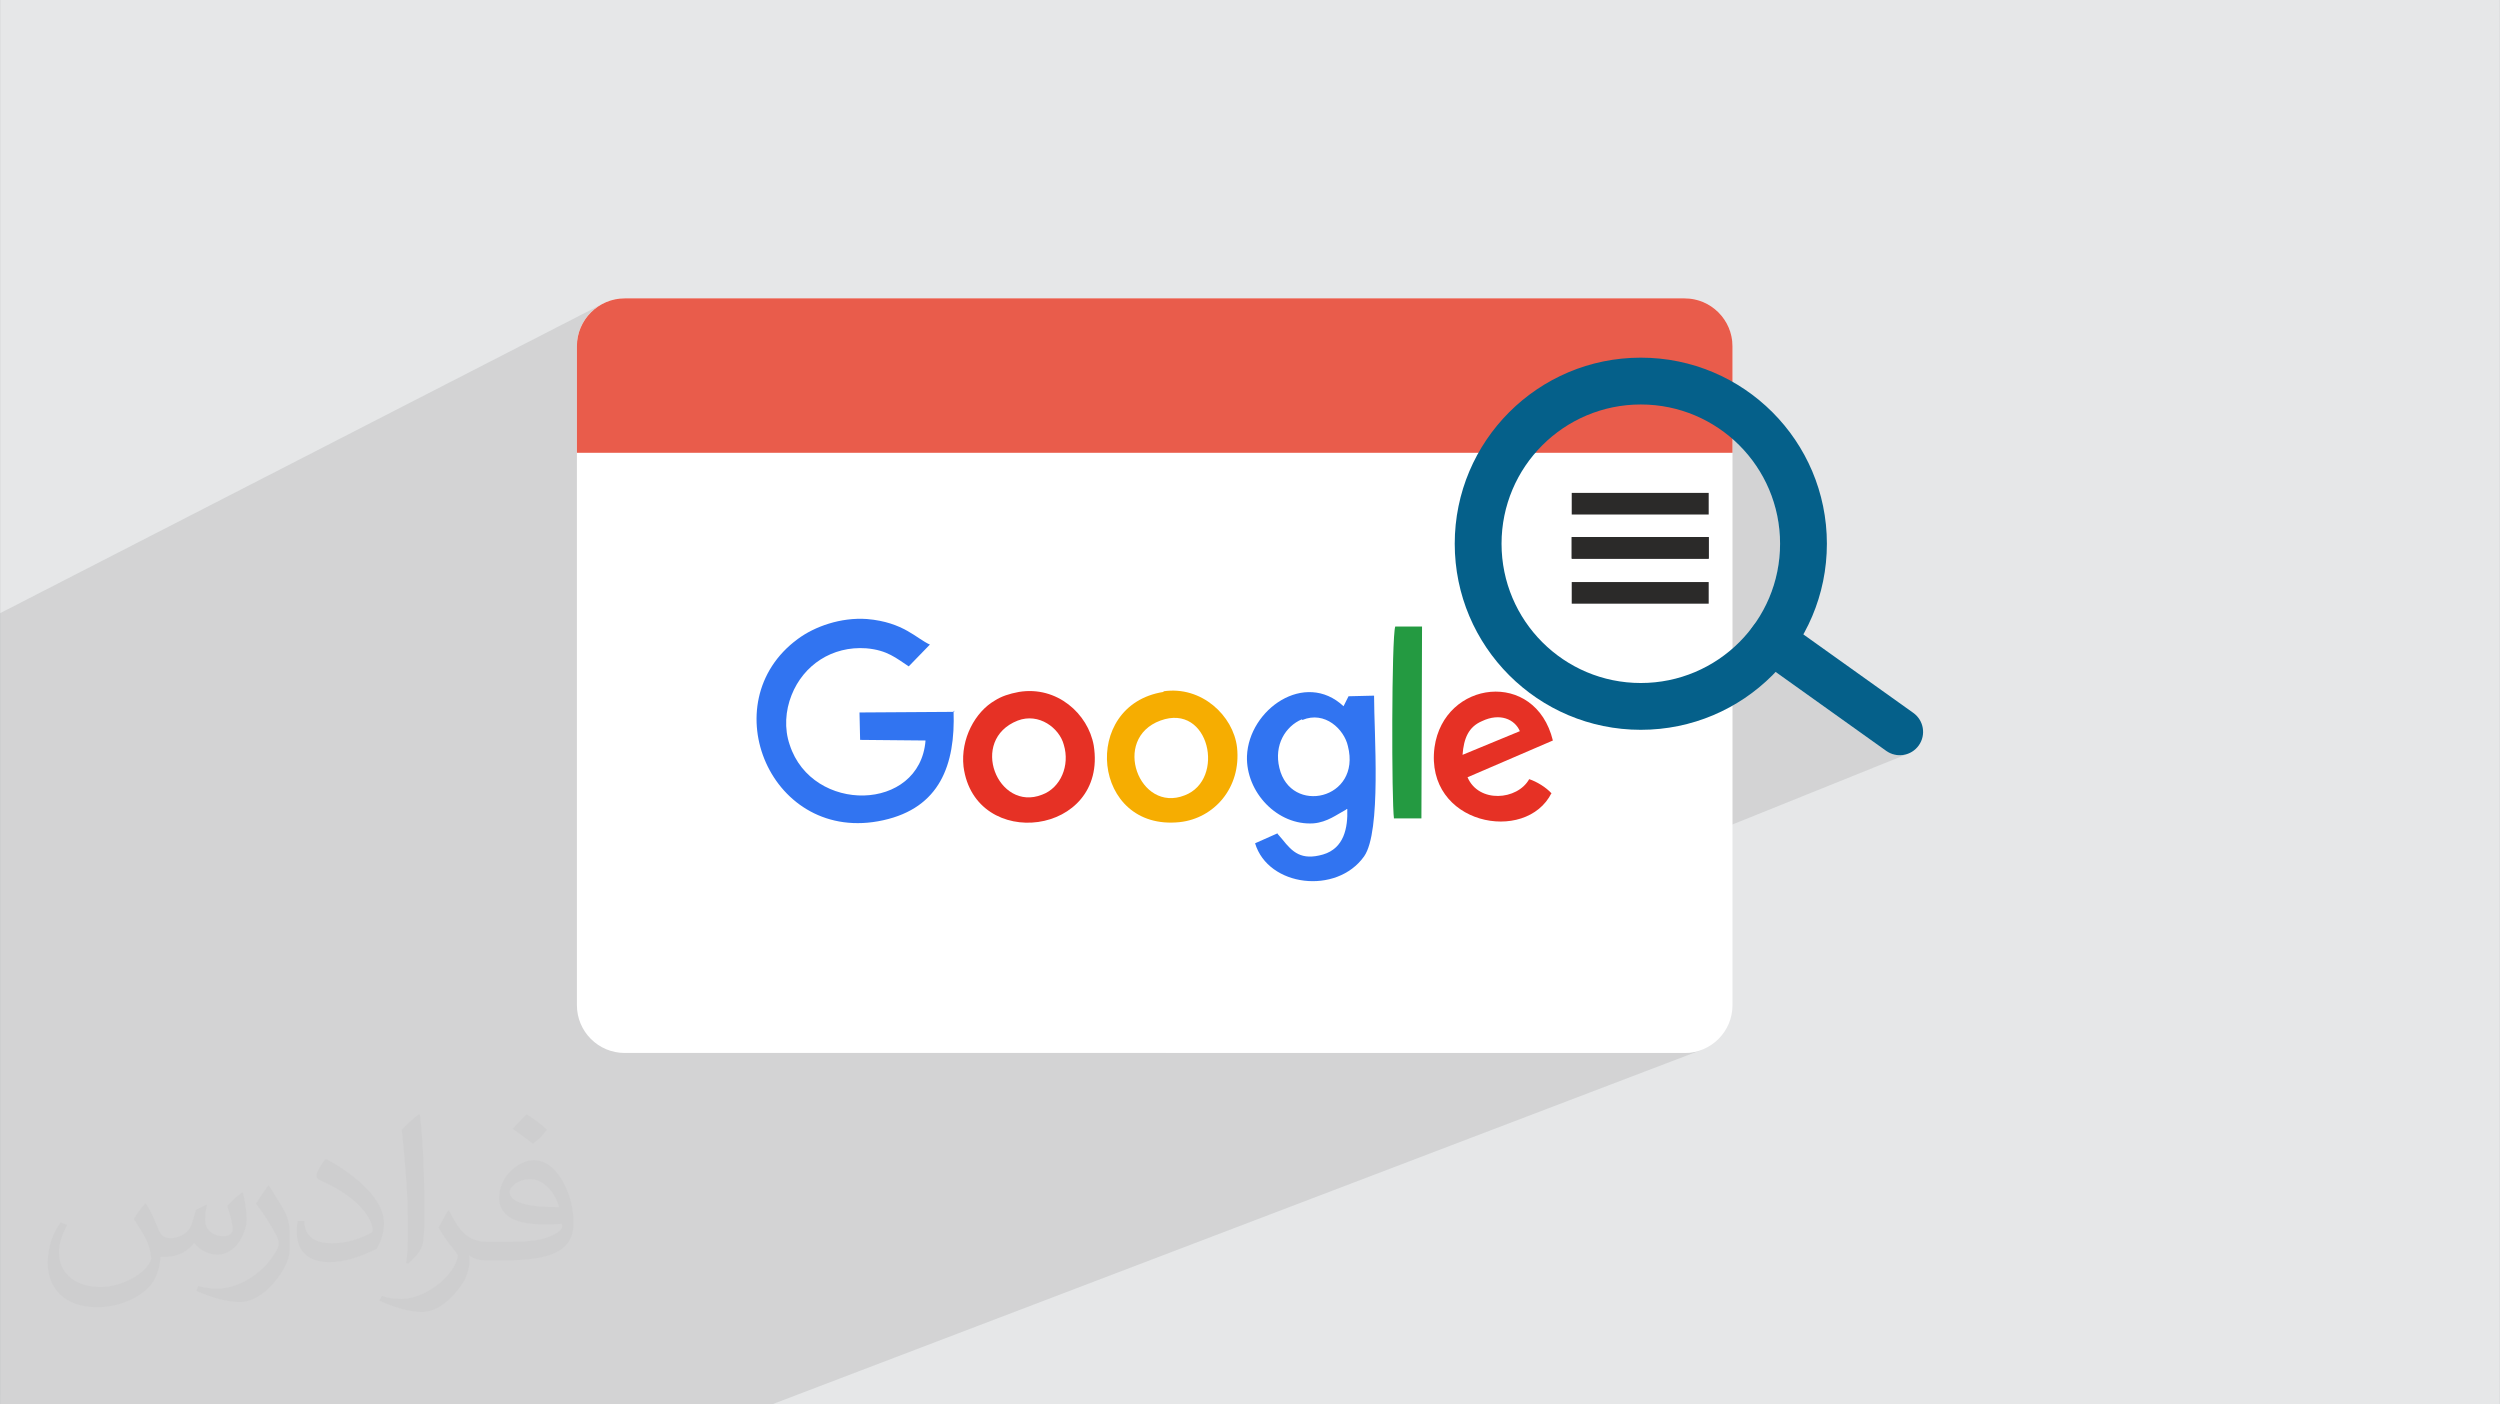 <?xml version="1.0" encoding="UTF-8"?>
<!DOCTYPE svg PUBLIC "-//W3C//DTD SVG 1.0//EN" "http://www.w3.org/TR/2001/REC-SVG-20010904/DTD/svg10.dtd">
<!-- Creator: CorelDRAW -->
<svg xmlns="http://www.w3.org/2000/svg" xml:space="preserve" width="3.708in" height="2.083in" version="1.0" style="shape-rendering:geometricPrecision; text-rendering:geometricPrecision; image-rendering:optimizeQuality; fill-rule:evenodd; clip-rule:evenodd"
viewBox="0 0 3708.33 2083.32"
 xmlns:xlink="http://www.w3.org/1999/xlink"
 xmlns:xodm="http://www.corel.com/coreldraw/odm/2003">
 <rect x="0" y="0" width="3708.33" height="2083.32" fill="#808080" stroke="none"/>
 <defs>
  <style type="text/css">
   <![CDATA[
    .fil8 {fill:#249A41}
    .fil9 {fill:#2B2A29}
    .fil5 {fill:#3174F1}
    .fil6 {fill:#E63125}
    .fil0 {fill:#E6E7E8}
    .fil4 {fill:#E95C4B}
    .fil7 {fill:#F6AD01}
    .fil3 {fill:white}
    .fil10 {fill:#05608A;fill-rule:nonzero}
    .fil2 {fill:#373435;fill-opacity:0.031}
    .fil1 {fill:#2B2A29;fill-opacity:0.102}
   ]]>
  </style>
 </defs>
 <g id="Layer_x0020_1">
  <path class="fil0" d="M0 0l3708.33 0 0 2083.32 -3708.33 0 0 -2083.32z"/>
  <path class="fil1" d="M0 2069.18l0 -4.7 0 -1.27 0 -10.98 0 -7.22 0 -1.12 0 -2.96 0 -0.46 0 -2.03 0 -1.04 0 -3.07 0 -0.13 0 -0.59 0 -7.04 0 -4.59 0 -11.89 0 -8.54 0 -0.05 0 -26.18 0 -5.07 0 -5.03 0 -6.65 0 -7.21 0 -2.61 0 -9.46 0 -4.94 0 -14.31 0 -9.02 0 -3.28 0 -6.26 0 -0.05 0 -3.65 0 -4.29 0 -3.13 0 -14.64 0 -9.89 0 -0.96 0 -11.95 0 -0.02 0 -3.15 0 -10.48 0 -4.35 0 -11.39 0 -3.85 0 -1.7 0 -15.06 0 -5.29 0 -0.31 0 -9.15 0 -0.81 0 -2.83 0 -19.81 0 -1.3 0 -5.39 0 -16.96 0 -37.09 0 0 0 -0.82 0 -2.8 0 -7.11 0 -1.37 0 -1.2 0 -0.45 0 -13.69 0 -39.97 0 -0.98 0 -6.76 0 -16.28 0 -8.69 0 -16.17 0 -17.41 0 -30.9 0 -24.64 0 -19.17 0 -397.69 0 -188.23 892.84 -458.47 -5.84 3.56 -5.46 4.09 -5.04 4.58 -4.58 5.04 -4.09 5.46 -3.56 5.84 -3 6.19 -2.39 6.5 -1.75 6.78 -1.08 7.02 -0.37 7.22 0 158.26 1208.41 0 256.21 -116.78 -6.08 2.83 -5.99 2.98 -5.91 3.11 -5.83 3.26 -5.74 3.39 -5.65 3.52 -5.55 3.66 -5.46 3.79 -5.36 3.91 -5.27 4.04 -5.17 4.17 -5.06 4.28 -4.96 4.4 -4.85 4.52 -4.74 4.63 -4.63 4.74 -4.52 4.85 -4.4 4.96 -4.28 5.06 -4.17 5.17 -4.04 5.27 -3.91 5.36 -3.79 5.46 -3.66 5.55 -3.52 5.65 -3.39 5.74 -1.41 2.52 37.18 0 118.67 -53.47 4.61 -2.01 4.66 -1.9 4.72 -1.79 4.77 -1.68 4.83 -1.56 4.88 -1.45 4.93 -1.33 4.98 -1.21 5.02 -1.09 5.07 -0.97 5.11 -0.85 5.15 -0.72 5.2 -0.59 5.23 -0.46 5.27 -0.33 5.3 -0.2 5.33 -0.07 5.33 0.07 5.3 0.2 5.27 0.33 5.23 0.46 5.2 0.59 5.15 0.72 5.11 0.85 5.07 0.97 5.02 1.09 4.98 1.21 4.93 1.33 4.88 1.45 4.83 1.56 4.77 1.68 4.72 1.79 4.66 1.9 4.61 2.01 4.55 2.12 4.49 2.22 4.42 2.33 4.36 2.43 4.29 2.54 4.23 2.63 4.16 2.73 4.09 2.83 4.02 2.93 3.94 3.02 3.87 3.11 3.79 3.2 3.7 3.3 3.63 3.37 3.55 3.46 3.46 3.55 3.37 3.63 3.3 3.7 3.2 3.79 3.11 3.87 3.02 3.94 2.93 4.02 2.83 4.09 2.73 4.16 2.63 4.23 2.54 4.29 2.43 4.36 2.33 4.42 2.22 4.49 2.12 4.55 2.01 4.61 1.9 4.66 1.79 4.72 1.68 4.77 1.56 4.83 1.45 4.88 1.33 4.93 1.21 4.98 1.09 5.02 0.97 5.07 0.85 5.11 0.72 5.15 0.59 5.2 0.46 5.23 0.33 5.27 0.2 5.3 0.07 5.33 -0.07 5.33 -0.2 5.3 -0.33 5.27 -0.46 5.23 -0.59 5.2 -0.72 5.15 -0.85 5.11 -0.97 5.07 -1.09 5.02 -1.21 4.98 -1.33 4.93 -1.45 4.88 -1.56 4.83 -1.68 4.77 -1.79 4.72 -1.9 4.66 -2.01 4.61 -2.12 4.55 -2.22 4.49 -2.33 4.42 -2.43 4.36 -2.54 4.29 -2.63 4.23 -2.72 4.14 10.59 -4.47 -3.07 1.32 -2.94 1.62 -2.8 1.91 -2.61 2.21 -2.43 2.49 -2.19 2.78 -1.9 2.98 -1.56 3.11 -1.23 3.19 -0.89 3.26 -0.57 3.31 -0.24 3.33 0.08 3.33 0.4 3.3 0.7 3.24 1.02 3.17 1.32 3.07 1.62 2.94 1.91 2.8 2.21 2.61 2.49 2.43 2.78 2.19 190.05 135.67 2.98 1.9 3.11 1.56 3.19 1.23 3.26 0.89 3.31 0.57 3.33 0.24 3.33 -0.08 3.3 -0.4 3.24 -0.7 3.17 -1.02 -744.42 299.86 -128.52 144.01 541.81 0 7.22 -0.37 7.02 -1.08 6.78 -1.75 6.5 -2.39 -855.45 326.21 -179.12 200.71 179.12 -200.71 -370.25 141.19 -57.18 59.52 57.18 -59.52 -156.09 59.52 -710.74 0 -35.85 0 -250.16 0 -38.42 0 -1.89 0 -14.53 0 -17.79 0 -10.96 0 -5.14 0 -21.29 0 -8.66 0 -8.3 0 -14.18 0 -0.73 0 -6.1 0 0 -4.94 0 -0.79 0 -8.41 0 0.07zm1957.24 -507.2l128.52 -144.01 -330.91 133.29 -10.3 10.72 212.68 0zm-212.68 0l10.3 -10.72 -26.6 10.72 16.3 0z"/>
  <path class="fil2" d="M216.29 1785.31c7.08,10.72 11.67,21.04 16.15,32.5 3.33,6.67 5.1,18.96 20.73,18.96 4.58,0 11.15,-1.35 16.98,-4.58 6.56,-3.44 11.56,-8.65 14.17,-16.56l6.25 -21.04 15.21 -7.5 1.04 1.04c-2.08,7.92 -2.59,15.52 -2.59,21.46 0,17.6 15.21,24.27 27.29,24.27 7.08,0 13.44,-3.44 13.44,-9.91 0,-8.33 -3.54,-22.5 -8.13,-35.21 7.08,-7.08 14.17,-14.17 22.3,-19.9l1.25 0.63c3.54,15 5.52,29.8 5.52,39.69 0,9.69 -4.28,20.42 -7.81,27.4 -7.29,13.75 -20.21,24.69 -35.83,24.69 -11.87,0 -25.1,-5.94 -34.17,-16.98l-0.52 0c-8.54,10.63 -21.77,20.21 -42.93,20.21l-6.56 0c-1.04,13.96 -4.06,23.85 -8.65,32.71 -12.6,24.58 -50,41.98 -85.21,41.98 -48.96,0 -73.54,-28.23 -73.54,-65.83 0,-23.22 7.6,-44.79 19.27,-60.1l9.57 3.96c-7.29,13.96 -12.19,27.08 -12.19,40 0,35.21 28.65,51.98 61.67,51.98 30.63,0 68.54,-19.48 75.43,-42.08 -2.59,-24.69 -11.87,-36.24 -26.04,-58.75 4.28,-7.5 9.8,-15 16.67,-23.02l1.25 0 0 0 0 0 -0.01 -0.04 -0 0.02zm564.68 -132.5c10.31,6.46 20.42,14.06 30.31,22.81 -5.52,7.81 -12.4,14.9 -20.94,21.15 -9.91,-8.02 -19.79,-14.9 -29.91,-22.19 6.87,-7.71 13.65,-15.1 20.52,-21.77l0 0 0 0 0 0 0 0 0 0 0.01 0 0 -0zm5.31 96.26c-16.67,0 -30.31,10.94 -30.31,19.06 0,17.41 33.33,22.81 73.23,22.59 -5,-20.42 -22.5,-41.67 -42.93,-41.67l0 0.01 0.01 0.01zm-37.41 93.13c21.67,0 40.63,-0.63 55.1,-4.28 16.15,-4.06 29.8,-12.19 29.8,-17.81 0,-1.46 0,-3.22 -0.52,-4.69 -9.06,0.83 -19.48,0.83 -28.54,0.83 -29.37,0 -51.87,-6.67 -60.73,-23.13 -2.19,-4.58 -3.74,-9.69 -3.74,-15.52 0,-15.94 6.87,-31.46 18.96,-42.19 10.09,-8.85 21.25,-14.37 32.6,-14.37 20.52,0 36.87,16.46 48.33,42.41 6.25,14.17 10.52,30.52 10.52,51.15 0,13.75 -3.74,25.31 -12.29,33.85 -15.94,15.43 -45.31,21.25 -90.31,21.25l-20.42 0 0 0 -5.31 0c-11.15,0 -19.17,-1.98 -25.52,-6.87l-1.04 0c0.31,2.59 0.52,5.1 0.52,7.5 0,10.09 -3.33,23.02 -10.09,33.33 -20,29.69 -41.67,42.59 -60.42,42.59 -18.96,0 -42.19,-7.29 -63.13,-16.78l3.74 -7.29c6.77,2.81 16.15,4.69 29.06,4.69 33.85,0 78.33,-32.5 83.85,-64.27 -1.25,-2.59 -3.54,-6.04 -6.77,-9.69 -9.91,-11.77 -16.15,-21.56 -21.98,-31.87 5,-9.91 9.57,-17.81 13.85,-25l1.77 -0.21c14.48,29.48 27.6,46.35 56.87,46.35l4.58 0 0 0 21.25 0 0 0 0 0 0 0 0 0 0 0 0.04 0 -0.01 0zm-146.67 31.15c2.5,-13.54 2.7,-28.74 2.7,-42.93l0 -21.04c0,-39.27 -5,-96.35 -9.06,-133.54 7.08,-7.6 16.98,-16.56 24.79,-22.59l2.3 0.63c5.31,46.77 6.56,100.94 6.56,151.04 0,13.13 -0.52,25.94 -1.77,35.31 -0.73,11.87 -7.6,20.83 -22.3,34.58l-3.22 -1.46 0.01 0zm-150.94 -61.98c0.73,18.44 9.8,32.92 41.46,32.92 19.69,0 36.35,-5.1 54.79,-13.85 3.33,-1.46 5.1,-3.44 5.1,-5.1 0,-11.56 -8.85,-26.87 -23.74,-40.83 -14.48,-13.13 -33.65,-24.69 -51.56,-32.4 -6.15,-2.59 -8.13,-5.31 -8.13,-7.92 0,-5.31 7.08,-16.46 12.92,-24.48l1.98 -0.21c20.52,10.72 43.44,26.67 60.42,44.37 15.43,16.35 25,32.92 25,50.94 0,13.33 -4.06,25.83 -10.63,37.5 -22.5,11.35 -46.46,20 -70.2,20 -28.85,0 -48.54,-13.54 -48.54,-45.31 0,-3.44 0,-8.74 1.25,-15.63l9.91 0 0 0 0 0 0 0 0 0 0 0 -0.01 0 -0.01 0zm-52.19 -52.4l17.92 28.96c6.56,10.72 12.71,22.41 12.71,40.83l0 23.54c0,19.06 -12.19,39.48 -31.87,59.69 -15.43,13.65 -29.06,19.48 -41.67,19.48 -18.75,0 -40.21,-5.83 -65,-16.46l2.81 -7.29c7.81,2.08 16.87,3.85 28.02,3.85 35.63,-0.21 72.08,-26.25 88.74,-58.02 1.98,-3.65 2.7,-7.08 2.7,-9.48 0,-3.65 -1.98,-7.71 -3.54,-11.35 -9.06,-17.07 -19.17,-32.71 -30.31,-47.19 5.83,-9.17 11.67,-18.02 18.02,-26.77l1.46 0.21 0 0 0 0 0 0 0 0 0 0 -0.01 0 0.02 0.01z"/>
  <g id="_2736016778400">
   <path class="fil3" d="M926.55 442.6l1572.49 0c39.13,0 70.87,31.74 70.87,70.87l0 977.66c0,39.13 -31.74,70.86 -70.87,70.86l-1572.49 0c-39.12,-0 -70.86,-31.74 -70.86,-70.87l-0.01 -977.65c0.01,-39.13 31.75,-70.87 70.88,-70.87z"/>
   <path class="fil4" d="M926.55 442.6l1572.5 0c38.98,0 70.87,31.89 70.87,70.87l0 158.26 -1714.23 0 0 -158.26c0,-38.98 31.89,-70.87 70.87,-70.87l-0.01 0z"/>
   <g>
    <path class="fil5" d="M1415.35 1055.98l-140.47 0.92 0.92 40.66 97.04 0.92c-8.31,106.28 -168.19,109.06 -201.46,6.47 -8.32,-24.03 -6.47,-50.83 2.78,-73.93 17.56,-44.36 60.07,-73.01 110.9,-69.31 31.42,2.78 44.36,14.78 62.85,26.8l31.42 -32.35c-19.41,-8.32 -38.82,-33.27 -93.34,-37.89 -38.82,-2.78 -77.63,11.09 -102.59,29.57 -128.45,94.26 -39.74,305.89 126.61,268.94 84.1,-18.49 107.2,-82.26 104.43,-161.72l0.92 -0.92 0 1.85 0.01 -0.01z"/>
    <path class="fil5" d="M1931.94 1068c33.27,-13.86 61.93,13.86 67.46,38.82 20.33,79.48 -85.02,102.59 -101.65,32.35 -8.31,-34.2 9.24,-61.93 33.27,-72.09l0.92 0.92zm66.54 132.15c0.92,27.72 -4.63,58.22 -36.04,67.46 -32.35,9.24 -45.29,-3.7 -60.07,-22.19l-5.55 -6.47c-0.92,-0.92 -1.84,-1.85 -1.84,-2.78l-33.27 14.78c19.41,64.7 121.06,76.7 161.72,19.41 25.88,-36.96 14.78,-182.05 14.78,-238.43l-37.89 0.92 -7.39 14.78c-57.3,-53.6 -140.47,4.63 -143.25,73.93 -1.84,53.6 45.29,103.51 98.88,99.81 20.33,-1.84 34.2,-12.94 48.05,-20.33l0.92 -0.92 0.93 0 0.01 0.01z"/>
    <path class="fil6" d="M1509.61 1068.92c31.42,-12.02 61.91,11.09 68.38,36.04 9.24,30.5 -4.62,63.78 -32.34,73.93 -65.62,25.88 -109.06,-81.32 -36.04,-109.98l0 0.01zm1.84 -42.51c-14.78,2.78 -25.88,6.47 -36.04,12.94 -28.65,16.63 -50.83,56.37 -46.2,97.96 16.63,126.61 214.41,102.59 193.15,-31.42 -8.32,-47.13 -54.52,-88.71 -110.9,-79.48l0 -0.92 0 0.93 -0.01 -0.01z"/>
    <path class="fil7" d="M1721.24 1068.92c73.01,-26.8 97.04,87.79 36.04,110.9 -67.46,26.8 -109.06,-84.1 -36.04,-110.9zm4.62 -42.51c-123.84,19.41 -106.27,207 24.04,193.15 50.83,-5.55 91.49,-50.83 85.03,-110.9 -5.55,-47.13 -52.68,-91.49 -109.06,-83.18l0 0.92 -0.01 0z"/>
    <path class="fil6" d="M2169.46 1119.75c1.84,-24.96 9.24,-41.58 28.65,-49.91 26.8,-12.94 48.97,-2.78 56.37,14.79l-85.02 35.12 0 0 0 -0.01zm132.15 57.3c-8.31,-9.24 -22.19,-17.56 -33.27,-21.25 -17.56,31.42 -74.86,36.04 -91.49,-2.78l126.61 -54.53c-25.88,-106.27 -161.72,-89.65 -175.59,10.17 -14.78,114.6 135.85,144.17 173.74,67.46l0 0 0 0.92 0 0.01z"/>
    <path class="fil8" d="M2067.79 1214.01l40.66 0 0.92 -284.64 -39.74 0c-5.55,16.63 -5.55,258.76 -1.85,285.56l0 -0.92 0.01 0z"/>
   </g>
   <rect class="fil9" x="2331.43" y="731.17" width="203.18" height="32.08"/>
   <rect class="fil9" x="2331.43" y="796.67" width="203.18" height="32.08"/>
   <rect class="fil9" x="2331.43" y="796.67" width="203.18" height="32.08"/>
   <rect class="fil9" x="2331.43" y="863.43" width="203.18" height="32.08"/>
   <path class="fil10" d="M2433.9 530.56c76.22,0 145.23,30.9 195.18,80.85 49.96,49.96 80.85,118.96 80.85,195.18 0,76.22 -30.9,145.23 -80.85,195.18 -49.96,49.96 -118.96,80.85 -195.18,80.85 -76.22,0 -145.23,-30.9 -195.18,-80.85 -49.96,-49.96 -80.85,-118.96 -80.85,-195.18 0,-76.22 30.9,-145.23 80.85,-195.18 49.96,-49.96 118.96,-80.85 195.18,-80.85zm146.08 129.96c-37.39,-37.39 -89.04,-60.5 -146.08,-60.5 -57.05,0 -108.7,23.13 -146.08,60.5 -37.39,37.39 -60.51,89.04 -60.51,146.08 0,57.05 23.13,108.7 60.51,146.08 37.39,37.39 89.04,60.51 146.08,60.51 57.05,0 108.7,-23.13 146.08,-60.51 37.39,-37.39 60.5,-89.04 60.5,-146.08 0,-57.05 -23.13,-108.7 -60.5,-146.08z"/>
   <path class="fil10" d="M2607.9 978.24c-15.58,-11.09 -19.23,-32.71 -8.14,-48.28 11.09,-15.58 32.71,-19.23 48.28,-8.14l190.05 135.67c15.58,11.09 19.23,32.71 8.14,48.28 -11.09,15.58 -32.71,19.23 -48.28,8.14l-190.05 -135.67z"/>
  </g>
 </g>
</svg>
